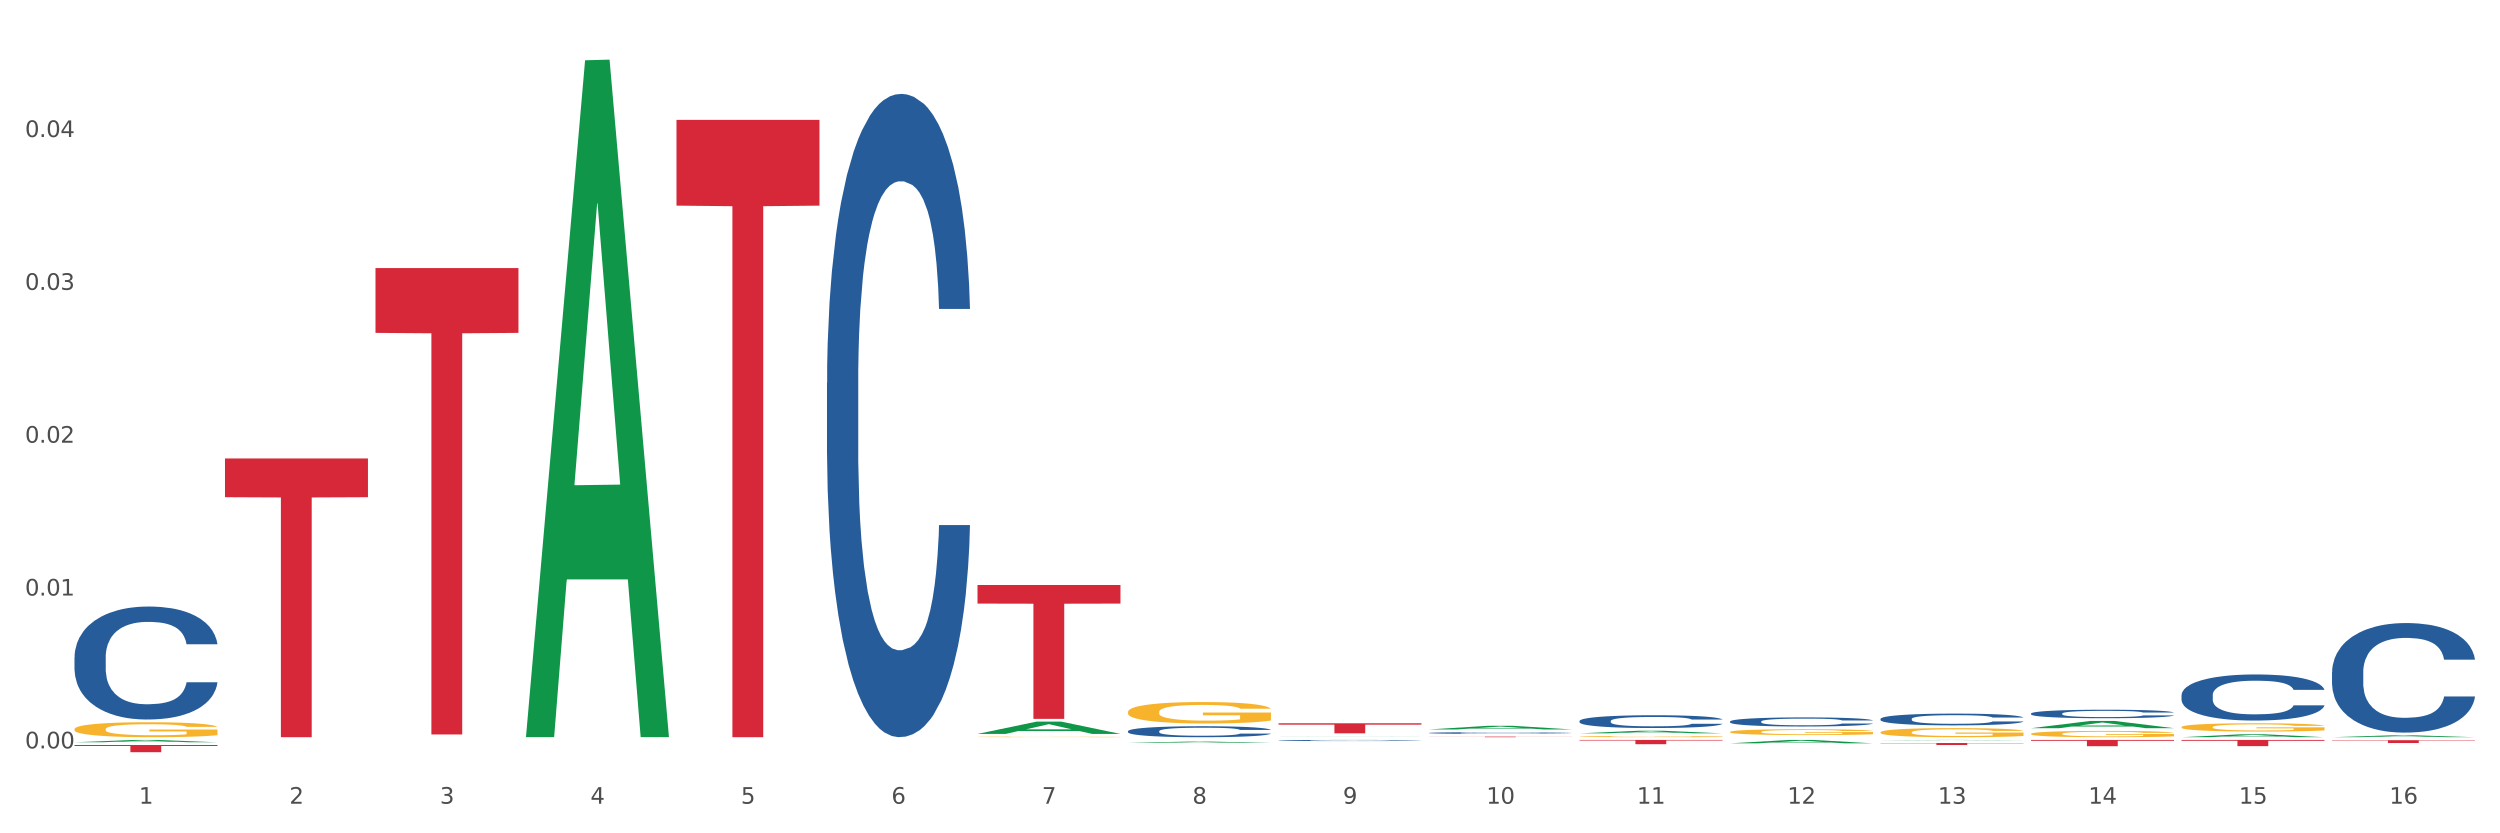 <?xml version="1.0" encoding="utf-8" standalone="no"?>
<!DOCTYPE svg PUBLIC "-//W3C//DTD SVG 1.1//EN"
  "http://www.w3.org/Graphics/SVG/1.1/DTD/svg11.dtd">
<svg xmlns:xlink="http://www.w3.org/1999/xlink" width="1080pt" height="360pt" viewBox="0 0 1080 360" xmlns="http://www.w3.org/2000/svg" version="1.1">
 <rect x="0" y="0" width="1080" height="360" fill="#333333" stroke="none"/>
 <defs>
  <style type="text/css">*{stroke-linejoin: round; stroke-linecap: butt}</style>
 </defs>
 <g id="figure_1">
  <g id="patch_1">
   <path d="M 0 360 
L 1080 360 
L 1080 0 
L 0 0 
z
" style="fill: #ffffff; stroke: #ffffff; stroke-linejoin: miter"/>
  </g>
  <g id="axes_1">
   <g id="matplotlib.axis_1">
    <g id="xtick_1">
     <g id="text_1">
      <!-- 1 -->
      <g style="fill: #4d4d4d" transform="translate(60.004 347.204) scale(0.096 -0.096)">
       <defs>
        <path id="DejaVuSans-31" d="M 794 531 
L 1825 531 
L 1825 4091 
L 703 3866 
L 703 4441 
L 1819 4666 
L 2450 4666 
L 2450 531 
L 3481 531 
L 3481 0 
L 794 0 
L 794 531 
z
" transform="scale(0.016)"/>
       </defs>
       <use xlink:href="#DejaVuSans-31"/>
      </g>
     </g>
    </g>
    <g id="xtick_2">
     <g id="text_2">
      <!-- 2 -->
      <g style="fill: #4d4d4d" transform="translate(125.021 347.204) scale(0.096 -0.096)">
       <defs>
        <path id="DejaVuSans-32" d="M 1228 531 
L 3431 531 
L 3431 0 
L 469 0 
L 469 531 
Q 828 903 1448 1529 
Q 2069 2156 2228 2338 
Q 2531 2678 2651 2914 
Q 2772 3150 2772 3378 
Q 2772 3750 2511 3984 
Q 2250 4219 1831 4219 
Q 1534 4219 1204 4116 
Q 875 4013 500 3803 
L 500 4441 
Q 881 4594 1212 4672 
Q 1544 4750 1819 4750 
Q 2544 4750 2975 4387 
Q 3406 4025 3406 3419 
Q 3406 3131 3298 2873 
Q 3191 2616 2906 2266 
Q 2828 2175 2409 1742 
Q 1991 1309 1228 531 
z
" transform="scale(0.016)"/>
       </defs>
       <use xlink:href="#DejaVuSans-32"/>
      </g>
     </g>
    </g>
    <g id="xtick_3">
     <g id="text_3">
      <!-- 3 -->
      <g style="fill: #4d4d4d" transform="translate(190.039 347.204) scale(0.096 -0.096)">
       <defs>
        <path id="DejaVuSans-33" d="M 2597 2516 
Q 3050 2419 3304 2112 
Q 3559 1806 3559 1356 
Q 3559 666 3084 287 
Q 2609 -91 1734 -91 
Q 1441 -91 1130 -33 
Q 819 25 488 141 
L 488 750 
Q 750 597 1062 519 
Q 1375 441 1716 441 
Q 2309 441 2620 675 
Q 2931 909 2931 1356 
Q 2931 1769 2642 2001 
Q 2353 2234 1838 2234 
L 1294 2234 
L 1294 2753 
L 1863 2753 
Q 2328 2753 2575 2939 
Q 2822 3125 2822 3475 
Q 2822 3834 2567 4026 
Q 2313 4219 1838 4219 
Q 1578 4219 1281 4162 
Q 984 4106 628 3988 
L 628 4550 
Q 988 4650 1302 4700 
Q 1616 4750 1894 4750 
Q 2613 4750 3031 4423 
Q 3450 4097 3450 3541 
Q 3450 3153 3228 2886 
Q 3006 2619 2597 2516 
z
" transform="scale(0.016)"/>
       </defs>
       <use xlink:href="#DejaVuSans-33"/>
      </g>
     </g>
    </g>
    <g id="xtick_4">
     <g id="text_4">
      <!-- 4 -->
      <g style="fill: #4d4d4d" transform="translate(255.056 347.204) scale(0.096 -0.096)">
       <defs>
        <path id="DejaVuSans-34" d="M 2419 4116 
L 825 1625 
L 2419 1625 
L 2419 4116 
z
M 2253 4666 
L 3047 4666 
L 3047 1625 
L 3713 1625 
L 3713 1100 
L 3047 1100 
L 3047 0 
L 2419 0 
L 2419 1100 
L 313 1100 
L 313 1709 
L 2253 4666 
z
" transform="scale(0.016)"/>
       </defs>
       <use xlink:href="#DejaVuSans-34"/>
      </g>
     </g>
    </g>
    <g id="xtick_5">
     <g id="text_5">
      <!-- 5 -->
      <g style="fill: #4d4d4d" transform="translate(320.073 347.204) scale(0.096 -0.096)">
       <defs>
        <path id="DejaVuSans-35" d="M 691 4666 
L 3169 4666 
L 3169 4134 
L 1269 4134 
L 1269 2991 
Q 1406 3038 1543 3061 
Q 1681 3084 1819 3084 
Q 2600 3084 3056 2656 
Q 3513 2228 3513 1497 
Q 3513 744 3044 326 
Q 2575 -91 1722 -91 
Q 1428 -91 1123 -41 
Q 819 9 494 109 
L 494 744 
Q 775 591 1075 516 
Q 1375 441 1709 441 
Q 2250 441 2565 725 
Q 2881 1009 2881 1497 
Q 2881 1984 2565 2268 
Q 2250 2553 1709 2553 
Q 1456 2553 1204 2497 
Q 953 2441 691 2322 
L 691 4666 
z
" transform="scale(0.016)"/>
       </defs>
       <use xlink:href="#DejaVuSans-35"/>
      </g>
     </g>
    </g>
    <g id="xtick_6">
     <g id="text_6">
      <!-- 6 -->
      <g style="fill: #4d4d4d" transform="translate(385.09 347.204) scale(0.096 -0.096)">
       <defs>
        <path id="DejaVuSans-36" d="M 2113 2584 
Q 1688 2584 1439 2293 
Q 1191 2003 1191 1497 
Q 1191 994 1439 701 
Q 1688 409 2113 409 
Q 2538 409 2786 701 
Q 3034 994 3034 1497 
Q 3034 2003 2786 2293 
Q 2538 2584 2113 2584 
z
M 3366 4563 
L 3366 3988 
Q 3128 4100 2886 4159 
Q 2644 4219 2406 4219 
Q 1781 4219 1451 3797 
Q 1122 3375 1075 2522 
Q 1259 2794 1537 2939 
Q 1816 3084 2150 3084 
Q 2853 3084 3261 2657 
Q 3669 2231 3669 1497 
Q 3669 778 3244 343 
Q 2819 -91 2113 -91 
Q 1303 -91 875 529 
Q 447 1150 447 2328 
Q 447 3434 972 4092 
Q 1497 4750 2381 4750 
Q 2619 4750 2861 4703 
Q 3103 4656 3366 4563 
z
" transform="scale(0.016)"/>
       </defs>
       <use xlink:href="#DejaVuSans-36"/>
      </g>
     </g>
    </g>
    <g id="xtick_7">
     <g id="text_7">
      <!-- 7 -->
      <g style="fill: #4d4d4d" transform="translate(450.108 347.204) scale(0.096 -0.096)">
       <defs>
        <path id="DejaVuSans-37" d="M 525 4666 
L 3525 4666 
L 3525 4397 
L 1831 0 
L 1172 0 
L 2766 4134 
L 525 4134 
L 525 4666 
z
" transform="scale(0.016)"/>
       </defs>
       <use xlink:href="#DejaVuSans-37"/>
      </g>
     </g>
    </g>
    <g id="xtick_8">
     <g id="text_8">
      <!-- 8 -->
      <g style="fill: #4d4d4d" transform="translate(515.125 347.204) scale(0.096 -0.096)">
       <defs>
        <path id="DejaVuSans-38" d="M 2034 2216 
Q 1584 2216 1326 1975 
Q 1069 1734 1069 1313 
Q 1069 891 1326 650 
Q 1584 409 2034 409 
Q 2484 409 2743 651 
Q 3003 894 3003 1313 
Q 3003 1734 2745 1975 
Q 2488 2216 2034 2216 
z
M 1403 2484 
Q 997 2584 770 2862 
Q 544 3141 544 3541 
Q 544 4100 942 4425 
Q 1341 4750 2034 4750 
Q 2731 4750 3128 4425 
Q 3525 4100 3525 3541 
Q 3525 3141 3298 2862 
Q 3072 2584 2669 2484 
Q 3125 2378 3379 2068 
Q 3634 1759 3634 1313 
Q 3634 634 3220 271 
Q 2806 -91 2034 -91 
Q 1263 -91 848 271 
Q 434 634 434 1313 
Q 434 1759 690 2068 
Q 947 2378 1403 2484 
z
M 1172 3481 
Q 1172 3119 1398 2916 
Q 1625 2713 2034 2713 
Q 2441 2713 2670 2916 
Q 2900 3119 2900 3481 
Q 2900 3844 2670 4047 
Q 2441 4250 2034 4250 
Q 1625 4250 1398 4047 
Q 1172 3844 1172 3481 
z
" transform="scale(0.016)"/>
       </defs>
       <use xlink:href="#DejaVuSans-38"/>
      </g>
     </g>
    </g>
    <g id="xtick_9">
     <g id="text_9">
      <!-- 9 -->
      <g style="fill: #4d4d4d" transform="translate(580.142 347.204) scale(0.096 -0.096)">
       <defs>
        <path id="DejaVuSans-39" d="M 703 97 
L 703 672 
Q 941 559 1184 500 
Q 1428 441 1663 441 
Q 2288 441 2617 861 
Q 2947 1281 2994 2138 
Q 2813 1869 2534 1725 
Q 2256 1581 1919 1581 
Q 1219 1581 811 2004 
Q 403 2428 403 3163 
Q 403 3881 828 4315 
Q 1253 4750 1959 4750 
Q 2769 4750 3195 4129 
Q 3622 3509 3622 2328 
Q 3622 1225 3098 567 
Q 2575 -91 1691 -91 
Q 1453 -91 1209 -44 
Q 966 3 703 97 
z
M 1959 2075 
Q 2384 2075 2632 2365 
Q 2881 2656 2881 3163 
Q 2881 3666 2632 3958 
Q 2384 4250 1959 4250 
Q 1534 4250 1286 3958 
Q 1038 3666 1038 3163 
Q 1038 2656 1286 2365 
Q 1534 2075 1959 2075 
z
" transform="scale(0.016)"/>
       </defs>
       <use xlink:href="#DejaVuSans-39"/>
      </g>
     </g>
    </g>
    <g id="xtick_10">
     <g id="text_10">
      <!-- 10 -->
      <g style="fill: #4d4d4d" transform="translate(642.105 347.204) scale(0.096 -0.096)">
       <defs>
        <path id="DejaVuSans-30" d="M 2034 4250 
Q 1547 4250 1301 3770 
Q 1056 3291 1056 2328 
Q 1056 1369 1301 889 
Q 1547 409 2034 409 
Q 2525 409 2770 889 
Q 3016 1369 3016 2328 
Q 3016 3291 2770 3770 
Q 2525 4250 2034 4250 
z
M 2034 4750 
Q 2819 4750 3233 4129 
Q 3647 3509 3647 2328 
Q 3647 1150 3233 529 
Q 2819 -91 2034 -91 
Q 1250 -91 836 529 
Q 422 1150 422 2328 
Q 422 3509 836 4129 
Q 1250 4750 2034 4750 
z
" transform="scale(0.016)"/>
       </defs>
       <use xlink:href="#DejaVuSans-31"/>
       <use xlink:href="#DejaVuSans-30" transform="translate(63.623 0)"/>
      </g>
     </g>
    </g>
    <g id="xtick_11">
     <g id="text_11">
      <!-- 11 -->
      <g style="fill: #4d4d4d" transform="translate(707.123 347.204) scale(0.096 -0.096)">
       <use xlink:href="#DejaVuSans-31"/>
       <use xlink:href="#DejaVuSans-31" transform="translate(63.623 0)"/>
      </g>
     </g>
    </g>
    <g id="xtick_12">
     <g id="text_12">
      <!-- 12 -->
      <g style="fill: #4d4d4d" transform="translate(772.14 347.204) scale(0.096 -0.096)">
       <use xlink:href="#DejaVuSans-31"/>
       <use xlink:href="#DejaVuSans-32" transform="translate(63.623 0)"/>
      </g>
     </g>
    </g>
    <g id="xtick_13">
     <g id="text_13">
      <!-- 13 -->
      <g style="fill: #4d4d4d" transform="translate(837.157 347.204) scale(0.096 -0.096)">
       <use xlink:href="#DejaVuSans-31"/>
       <use xlink:href="#DejaVuSans-33" transform="translate(63.623 0)"/>
      </g>
     </g>
    </g>
    <g id="xtick_14">
     <g id="text_14">
      <!-- 14 -->
      <g style="fill: #4d4d4d" transform="translate(902.174 347.204) scale(0.096 -0.096)">
       <use xlink:href="#DejaVuSans-31"/>
       <use xlink:href="#DejaVuSans-34" transform="translate(63.623 0)"/>
      </g>
     </g>
    </g>
    <g id="xtick_15">
     <g id="text_15">
      <!-- 15 -->
      <g style="fill: #4d4d4d" transform="translate(967.192 347.204) scale(0.096 -0.096)">
       <use xlink:href="#DejaVuSans-31"/>
       <use xlink:href="#DejaVuSans-35" transform="translate(63.623 0)"/>
      </g>
     </g>
    </g>
    <g id="xtick_16">
     <g id="text_16">
      <!-- 16 -->
      <g style="fill: #4d4d4d" transform="translate(1032.209 347.204) scale(0.096 -0.096)">
       <use xlink:href="#DejaVuSans-31"/>
       <use xlink:href="#DejaVuSans-36" transform="translate(63.623 0)"/>
      </g>
     </g>
    </g>
    <g id="xtick_17"/>
    <g id="xtick_18"/>
    <g id="xtick_19"/>
    <g id="xtick_20"/>
    <g id="xtick_21"/>
    <g id="xtick_22"/>
    <g id="xtick_23"/>
    <g id="xtick_24"/>
    <g id="xtick_25"/>
    <g id="xtick_26"/>
    <g id="xtick_27"/>
    <g id="xtick_28"/>
    <g id="xtick_29"/>
    <g id="xtick_30"/>
    <g id="xtick_31"/>
   </g>
   <g id="matplotlib.axis_2">
    <g id="ytick_1">
     <g id="text_17">
      <!-- 0.00 -->
      <g style="fill: #4d4d4d" transform="translate(10.8 323.303) scale(0.096 -0.096)">
       <defs>
        <path id="DejaVuSans-2e" d="M 684 794 
L 1344 794 
L 1344 0 
L 684 0 
L 684 794 
z
" transform="scale(0.016)"/>
       </defs>
       <use xlink:href="#DejaVuSans-30"/>
       <use xlink:href="#DejaVuSans-2e" transform="translate(63.623 0)"/>
       <use xlink:href="#DejaVuSans-30" transform="translate(95.41 0)"/>
       <use xlink:href="#DejaVuSans-30" transform="translate(159.033 0)"/>
      </g>
     </g>
    </g>
    <g id="ytick_2">
     <g id="text_18">
      <!-- 0.01 -->
      <g style="fill: #4d4d4d" transform="translate(10.8 257.275) scale(0.096 -0.096)">
       <use xlink:href="#DejaVuSans-30"/>
       <use xlink:href="#DejaVuSans-2e" transform="translate(63.623 0)"/>
       <use xlink:href="#DejaVuSans-30" transform="translate(95.41 0)"/>
       <use xlink:href="#DejaVuSans-31" transform="translate(159.033 0)"/>
      </g>
     </g>
    </g>
    <g id="ytick_3">
     <g id="text_19">
      <!-- 0.02 -->
      <g style="fill: #4d4d4d" transform="translate(10.8 191.248) scale(0.096 -0.096)">
       <use xlink:href="#DejaVuSans-30"/>
       <use xlink:href="#DejaVuSans-2e" transform="translate(63.623 0)"/>
       <use xlink:href="#DejaVuSans-30" transform="translate(95.41 0)"/>
       <use xlink:href="#DejaVuSans-32" transform="translate(159.033 0)"/>
      </g>
     </g>
    </g>
    <g id="ytick_4">
     <g id="text_20">
      <!-- 0.03 -->
      <g style="fill: #4d4d4d" transform="translate(10.8 125.22) scale(0.096 -0.096)">
       <use xlink:href="#DejaVuSans-30"/>
       <use xlink:href="#DejaVuSans-2e" transform="translate(63.623 0)"/>
       <use xlink:href="#DejaVuSans-30" transform="translate(95.41 0)"/>
       <use xlink:href="#DejaVuSans-33" transform="translate(159.033 0)"/>
      </g>
     </g>
    </g>
    <g id="ytick_5">
     <g id="text_21">
      <!-- 0.04 -->
      <g style="fill: #4d4d4d" transform="translate(10.8 59.192) scale(0.096 -0.096)">
       <use xlink:href="#DejaVuSans-30"/>
       <use xlink:href="#DejaVuSans-2e" transform="translate(63.623 0)"/>
       <use xlink:href="#DejaVuSans-30" transform="translate(95.41 0)"/>
       <use xlink:href="#DejaVuSans-34" transform="translate(159.033 0)"/>
      </g>
     </g>
    </g>
    <g id="ytick_6"/>
    <g id="ytick_7"/>
    <g id="ytick_8"/>
    <g id="ytick_9"/>
    <g id="ytick_10"/>
   </g>
   <g id="PolyCollection_1">
    <path d="M 32.175 320.665 
L 32.239 320.664 
L 57.709 319.657 
L 68.28 319.656 
L 93.941 320.667 
L 81.715 320.667 
L 76.176 320.432 
L 49.877 320.432 
L 49.686 320.435 
L 44.337 320.667 
L 32.175 320.667 
L 32.175 320.665 
L 53.188 320.291 
L 72.864 320.29 
L 63.122 319.871 
L 62.995 319.87 
L 62.867 319.872 
L 53.125 320.29 
L 53.188 320.291 
L 32.175 320.665 
z
" clip-path="url(#p73884f5ad1)" style="fill: #109648"/>
    <path d="M 877.399 308.248 
L 877.472 308.245 
L 877.472 308.151 
L 877.691 308.023 
L 878.494 307.788 
L 879.516 307.61 
L 881.269 307.401 
L 882.218 307.314 
L 883.459 307.217 
L 886.014 307.059 
L 888.935 306.924 
L 890.979 306.85 
L 892.512 306.803 
L 895.944 306.719 
L 897.915 306.682 
L 899.959 306.652 
L 901.711 306.632 
L 904.632 306.608 
L 906.968 306.598 
L 909.67 306.595 
L 911.933 306.598 
L 914.926 306.612 
L 919.307 306.652 
L 920.986 306.676 
L 923.249 306.716 
L 925.586 306.77 
L 927.484 306.823 
L 929.674 306.901 
L 931.938 307.002 
L 934.128 307.129 
L 935.661 307.247 
L 936.902 307.371 
L 937.997 307.522 
L 938.8 307.687 
L 939.166 307.825 
L 925.805 307.825 
L 925.44 307.701 
L 924.71 307.566 
L 923.979 307.475 
L 923.176 307.401 
L 921.935 307.317 
L 920.84 307.264 
L 919.015 307.2 
L 917.336 307.16 
L 915.948 307.136 
L 914.269 307.116 
L 910.692 307.096 
L 908.136 307.096 
L 906.53 307.102 
L 904.559 307.119 
L 902.88 307.143 
L 900.908 307.183 
L 899.375 307.227 
L 897.842 307.284 
L 896.966 307.324 
L 895.652 307.398 
L 894.775 307.459 
L 893.607 307.563 
L 892.95 307.637 
L 891.782 307.828 
L 891.271 307.969 
L 891.052 308.067 
L 890.906 308.175 
L 890.906 308.699 
L 891.344 308.934 
L 891.709 309.035 
L 892.293 309.149 
L 893.388 309.297 
L 894.995 309.442 
L 896.674 309.546 
L 898.061 309.61 
L 899.375 309.657 
L 900.689 309.694 
L 902.296 309.727 
L 903.61 309.747 
L 905.581 309.768 
L 907.917 309.778 
L 909.743 309.778 
L 913.466 309.761 
L 915.145 309.744 
L 916.751 309.721 
L 918.504 309.684 
L 919.891 309.643 
L 920.694 309.613 
L 922.008 309.549 
L 923.03 309.482 
L 923.906 309.405 
L 924.491 309.337 
L 925.148 309.237 
L 925.659 309.122 
L 925.805 309.062 
L 939.166 309.062 
L 938.873 309.183 
L 938.362 309.3 
L 937.34 309.458 
L 936.537 309.549 
L 935.296 309.66 
L 933.982 309.754 
L 932.157 309.858 
L 930.477 309.936 
L 928.725 310.003 
L 926.827 310.063 
L 923.395 310.147 
L 922.154 310.171 
L 919.526 310.211 
L 917.482 310.235 
L 914.488 310.258 
L 911.422 310.272 
L 908.209 310.275 
L 905.362 310.268 
L 902.223 310.248 
L 900.251 310.228 
L 898.061 310.198 
L 895.506 310.151 
L 893.096 310.094 
L 890.833 310.026 
L 888.716 309.949 
L 886.744 309.862 
L 884.189 309.717 
L 882.291 309.576 
L 880.904 309.445 
L 879.954 309.334 
L 879.005 309.193 
L 878.494 309.095 
L 877.691 308.86 
L 877.399 308.642 
L 877.399 308.248 
z
" clip-path="url(#p73884f5ad1)" style="fill: #255c99"/>
    <path d="M 812.382 310.562 
L 812.455 310.557 
L 812.455 310.427 
L 812.674 310.251 
L 813.477 309.926 
L 814.499 309.68 
L 816.251 309.392 
L 817.201 309.271 
L 818.442 309.137 
L 820.997 308.918 
L 823.917 308.733 
L 825.962 308.63 
L 827.495 308.565 
L 830.926 308.449 
L 832.898 308.398 
L 834.942 308.357 
L 836.694 308.329 
L 839.615 308.296 
L 841.951 308.282 
L 844.652 308.278 
L 846.916 308.282 
L 849.909 308.301 
L 854.29 308.357 
L 855.969 308.389 
L 858.232 308.445 
L 860.568 308.519 
L 862.467 308.593 
L 864.657 308.7 
L 866.92 308.839 
L 869.111 309.016 
L 870.644 309.178 
L 871.885 309.35 
L 872.98 309.559 
L 873.783 309.787 
L 874.148 309.977 
L 860.787 309.977 
L 860.422 309.805 
L 859.692 309.62 
L 858.962 309.494 
L 858.159 309.392 
L 856.918 309.276 
L 855.823 309.202 
L 853.998 309.113 
L 852.318 309.058 
L 850.931 309.025 
L 849.252 308.997 
L 845.674 308.969 
L 843.119 308.969 
L 841.513 308.979 
L 839.542 309.002 
L 837.862 309.034 
L 835.891 309.09 
L 834.358 309.151 
L 832.825 309.229 
L 831.949 309.285 
L 830.634 309.387 
L 829.758 309.471 
L 828.59 309.615 
L 827.933 309.717 
L 826.765 309.982 
L 826.254 310.177 
L 826.035 310.311 
L 825.889 310.46 
L 825.889 311.184 
L 826.327 311.509 
L 826.692 311.649 
L 827.276 311.807 
L 828.371 312.011 
L 829.977 312.211 
L 831.657 312.354 
L 833.044 312.443 
L 834.358 312.508 
L 835.672 312.559 
L 837.278 312.605 
L 838.592 312.633 
L 840.564 312.661 
L 842.9 312.675 
L 844.725 312.675 
L 848.449 312.652 
L 850.128 312.628 
L 851.734 312.596 
L 853.486 312.545 
L 854.874 312.489 
L 855.677 312.447 
L 856.991 312.359 
L 858.013 312.266 
L 858.889 312.159 
L 859.473 312.067 
L 860.13 311.927 
L 860.641 311.769 
L 860.787 311.686 
L 874.148 311.686 
L 873.856 311.853 
L 873.345 312.016 
L 872.323 312.234 
L 871.52 312.359 
L 870.279 312.512 
L 868.965 312.642 
L 867.139 312.786 
L 865.46 312.893 
L 863.708 312.986 
L 861.81 313.07 
L 858.378 313.186 
L 857.137 313.218 
L 854.509 313.274 
L 852.464 313.306 
L 849.471 313.339 
L 846.405 313.357 
L 843.192 313.362 
L 840.345 313.353 
L 837.205 313.325 
L 835.234 313.297 
L 833.044 313.255 
L 830.488 313.19 
L 828.079 313.111 
L 825.816 313.018 
L 823.698 312.912 
L 821.727 312.791 
L 819.172 312.591 
L 817.274 312.396 
L 815.886 312.215 
L 814.937 312.062 
L 813.988 311.867 
L 813.477 311.732 
L 812.674 311.407 
L 812.382 311.105 
L 812.382 310.562 
z
" clip-path="url(#p73884f5ad1)" style="fill: #255c99"/>
    <path d="M 747.365 311.685 
L 747.438 311.681 
L 747.438 311.58 
L 747.657 311.444 
L 748.46 311.192 
L 749.482 311.002 
L 751.234 310.779 
L 752.183 310.686 
L 753.424 310.582 
L 755.98 310.413 
L 758.9 310.269 
L 760.944 310.19 
L 762.478 310.14 
L 765.909 310.05 
L 767.88 310.01 
L 769.925 309.978 
L 771.677 309.956 
L 774.597 309.931 
L 776.934 309.921 
L 779.635 309.917 
L 781.898 309.921 
L 784.892 309.935 
L 789.272 309.978 
L 790.952 310.003 
L 793.215 310.046 
L 795.551 310.104 
L 797.449 310.161 
L 799.64 310.244 
L 801.903 310.352 
L 804.093 310.488 
L 805.627 310.614 
L 806.868 310.747 
L 807.963 310.909 
L 808.766 311.085 
L 809.131 311.232 
L 795.77 311.232 
L 795.405 311.099 
L 794.675 310.955 
L 793.945 310.858 
L 793.142 310.779 
L 791.901 310.689 
L 790.806 310.632 
L 788.98 310.564 
L 787.301 310.521 
L 785.914 310.495 
L 784.235 310.474 
L 780.657 310.452 
L 778.102 310.452 
L 776.496 310.459 
L 774.524 310.477 
L 772.845 310.503 
L 770.874 310.546 
L 769.341 310.592 
L 767.807 310.653 
L 766.931 310.697 
L 765.617 310.776 
L 764.741 310.84 
L 763.573 310.952 
L 762.916 311.031 
L 761.748 311.235 
L 761.237 311.386 
L 761.018 311.491 
L 760.871 311.606 
L 760.871 312.166 
L 761.31 312.417 
L 761.675 312.525 
L 762.259 312.647 
L 763.354 312.806 
L 764.96 312.96 
L 766.639 313.071 
L 768.026 313.14 
L 769.341 313.19 
L 770.655 313.229 
L 772.261 313.265 
L 773.575 313.287 
L 775.546 313.308 
L 777.883 313.319 
L 779.708 313.319 
L 783.432 313.301 
L 785.111 313.283 
L 786.717 313.258 
L 788.469 313.219 
L 789.856 313.176 
L 790.66 313.143 
L 791.974 313.075 
L 792.996 313.003 
L 793.872 312.92 
L 794.456 312.849 
L 795.113 312.741 
L 795.624 312.619 
L 795.77 312.554 
L 809.131 312.554 
L 808.839 312.683 
L 808.328 312.809 
L 807.306 312.978 
L 806.503 313.075 
L 805.262 313.194 
L 803.947 313.294 
L 802.122 313.405 
L 800.443 313.488 
L 798.691 313.56 
L 796.792 313.625 
L 793.361 313.714 
L 792.12 313.74 
L 789.491 313.783 
L 787.447 313.808 
L 784.454 313.833 
L 781.387 313.847 
L 778.175 313.851 
L 775.327 313.844 
L 772.188 313.822 
L 770.217 313.801 
L 768.026 313.768 
L 765.471 313.718 
L 763.062 313.657 
L 760.798 313.585 
L 758.681 313.503 
L 756.71 313.409 
L 754.155 313.255 
L 752.256 313.104 
L 750.869 312.964 
L 749.92 312.845 
L 748.971 312.694 
L 748.46 312.59 
L 747.657 312.338 
L 747.365 312.105 
L 747.365 311.685 
z
" clip-path="url(#p73884f5ad1)" style="fill: #255c99"/>
    <path d="M 682.347 311.466 
L 682.42 311.461 
L 682.42 311.319 
L 682.639 311.128 
L 683.443 310.774 
L 684.465 310.507 
L 686.217 310.194 
L 687.166 310.063 
L 688.407 309.916 
L 690.963 309.679 
L 693.883 309.477 
L 695.927 309.366 
L 697.46 309.296 
L 700.892 309.17 
L 702.863 309.114 
L 704.907 309.069 
L 706.66 309.038 
L 709.58 309.003 
L 711.916 308.988 
L 714.618 308.983 
L 716.881 308.988 
L 719.875 309.008 
L 724.255 309.069 
L 725.934 309.104 
L 728.198 309.165 
L 730.534 309.245 
L 732.432 309.326 
L 734.623 309.442 
L 736.886 309.594 
L 739.076 309.785 
L 740.609 309.962 
L 741.85 310.149 
L 742.946 310.376 
L 743.749 310.623 
L 744.114 310.83 
L 730.753 310.83 
L 730.388 310.643 
L 729.658 310.441 
L 728.928 310.305 
L 728.125 310.194 
L 726.883 310.068 
L 725.788 309.987 
L 723.963 309.891 
L 722.284 309.831 
L 720.897 309.795 
L 719.217 309.765 
L 715.64 309.735 
L 713.085 309.735 
L 711.478 309.745 
L 709.507 309.77 
L 707.828 309.805 
L 705.857 309.866 
L 704.323 309.932 
L 702.79 310.017 
L 701.914 310.078 
L 700.6 310.189 
L 699.724 310.28 
L 698.556 310.436 
L 697.899 310.547 
L 696.73 310.835 
L 696.219 311.047 
L 696 311.193 
L 695.854 311.355 
L 695.854 312.142 
L 696.292 312.495 
L 696.657 312.646 
L 697.241 312.818 
L 698.337 313.04 
L 699.943 313.257 
L 701.622 313.413 
L 703.009 313.509 
L 704.323 313.58 
L 705.638 313.635 
L 707.244 313.686 
L 708.558 313.716 
L 710.529 313.746 
L 712.866 313.762 
L 714.691 313.762 
L 718.414 313.736 
L 720.094 313.711 
L 721.7 313.676 
L 723.452 313.62 
L 724.839 313.56 
L 725.642 313.514 
L 726.956 313.418 
L 727.979 313.317 
L 728.855 313.201 
L 729.439 313.1 
L 730.096 312.949 
L 730.607 312.778 
L 730.753 312.687 
L 744.114 312.687 
L 743.822 312.868 
L 743.311 313.045 
L 742.289 313.282 
L 741.485 313.418 
L 740.244 313.585 
L 738.93 313.726 
L 737.105 313.883 
L 735.426 313.999 
L 733.673 314.1 
L 731.775 314.19 
L 728.344 314.317 
L 727.102 314.352 
L 724.474 314.412 
L 722.43 314.448 
L 719.436 314.483 
L 716.37 314.503 
L 713.158 314.508 
L 710.31 314.498 
L 707.171 314.468 
L 705.2 314.438 
L 703.009 314.392 
L 700.454 314.322 
L 698.045 314.236 
L 695.781 314.135 
L 693.664 314.019 
L 691.693 313.888 
L 689.137 313.671 
L 687.239 313.459 
L 685.852 313.262 
L 684.903 313.095 
L 683.954 312.884 
L 683.443 312.737 
L 682.639 312.384 
L 682.347 312.056 
L 682.347 311.466 
z
" clip-path="url(#p73884f5ad1)" style="fill: #255c99"/>
    <path d="M 617.33 316.632 
L 617.403 316.632 
L 617.403 316.613 
L 617.622 316.587 
L 618.425 316.54 
L 619.447 316.504 
L 621.2 316.462 
L 622.149 316.444 
L 623.39 316.425 
L 625.945 316.393 
L 628.866 316.366 
L 630.91 316.351 
L 632.443 316.342 
L 635.875 316.325 
L 637.846 316.317 
L 639.89 316.311 
L 641.642 316.307 
L 644.563 316.303 
L 646.899 316.301 
L 649.601 316.3 
L 651.864 316.301 
L 654.857 316.303 
L 659.238 316.311 
L 660.917 316.316 
L 663.18 316.324 
L 665.517 316.335 
L 667.415 316.346 
L 669.605 316.361 
L 671.869 316.382 
L 674.059 316.407 
L 675.592 316.431 
L 676.833 316.456 
L 677.928 316.486 
L 678.732 316.519 
L 679.097 316.547 
L 665.736 316.547 
L 665.371 316.522 
L 664.641 316.495 
L 663.91 316.477 
L 663.107 316.462 
L 661.866 316.445 
L 660.771 316.434 
L 658.946 316.421 
L 657.267 316.413 
L 655.879 316.409 
L 654.2 316.405 
L 650.623 316.401 
L 648.067 316.401 
L 646.461 316.402 
L 644.49 316.405 
L 642.811 316.41 
L 640.839 316.418 
L 639.306 316.427 
L 637.773 316.438 
L 636.897 316.446 
L 635.583 316.461 
L 634.707 316.474 
L 633.538 316.494 
L 632.881 316.509 
L 631.713 316.548 
L 631.202 316.576 
L 630.983 316.596 
L 630.837 316.617 
L 630.837 316.723 
L 631.275 316.77 
L 631.64 316.79 
L 632.224 316.813 
L 633.319 316.843 
L 634.926 316.872 
L 636.605 316.893 
L 637.992 316.906 
L 639.306 316.915 
L 640.62 316.923 
L 642.227 316.93 
L 643.541 316.934 
L 645.512 316.938 
L 647.848 316.94 
L 649.674 316.94 
L 653.397 316.936 
L 655.076 316.933 
L 656.683 316.928 
L 658.435 316.921 
L 659.822 316.913 
L 660.625 316.907 
L 661.939 316.894 
L 662.961 316.88 
L 663.837 316.865 
L 664.422 316.851 
L 665.079 316.831 
L 665.59 316.808 
L 665.736 316.796 
L 679.097 316.796 
L 678.805 316.82 
L 678.293 316.844 
L 677.271 316.876 
L 676.468 316.894 
L 675.227 316.916 
L 673.913 316.935 
L 672.088 316.956 
L 670.408 316.971 
L 668.656 316.985 
L 666.758 316.997 
L 663.326 317.014 
L 662.085 317.019 
L 659.457 317.027 
L 657.413 317.032 
L 654.419 317.036 
L 651.353 317.039 
L 648.14 317.04 
L 645.293 317.038 
L 642.154 317.034 
L 640.182 317.03 
L 637.992 317.024 
L 635.437 317.015 
L 633.027 317.003 
L 630.764 316.99 
L 628.647 316.974 
L 626.675 316.957 
L 624.12 316.928 
L 622.222 316.899 
L 620.835 316.873 
L 619.886 316.851 
L 618.936 316.822 
L 618.425 316.803 
L 617.622 316.755 
L 617.33 316.711 
L 617.33 316.632 
z
" clip-path="url(#p73884f5ad1)" style="fill: #255c99"/>
    <path d="M 552.313 319.878 
L 552.386 319.877 
L 552.386 319.865 
L 552.605 319.847 
L 553.408 319.816 
L 554.43 319.792 
L 556.182 319.764 
L 557.132 319.752 
L 558.373 319.739 
L 560.928 319.718 
L 563.848 319.7 
L 565.893 319.69 
L 567.426 319.684 
L 570.857 319.673 
L 572.829 319.668 
L 574.873 319.664 
L 576.625 319.661 
L 579.546 319.658 
L 581.882 319.656 
L 584.583 319.656 
L 586.847 319.656 
L 589.84 319.658 
L 594.221 319.664 
L 595.9 319.667 
L 598.163 319.672 
L 600.499 319.679 
L 602.398 319.687 
L 604.588 319.697 
L 606.851 319.71 
L 609.042 319.728 
L 610.575 319.743 
L 611.816 319.76 
L 612.911 319.78 
L 613.714 319.802 
L 614.079 319.821 
L 600.718 319.821 
L 600.353 319.804 
L 599.623 319.786 
L 598.893 319.774 
L 598.09 319.764 
L 596.849 319.753 
L 595.754 319.746 
L 593.929 319.737 
L 592.249 319.732 
L 590.862 319.728 
L 589.183 319.726 
L 585.605 319.723 
L 583.05 319.723 
L 581.444 319.724 
L 579.473 319.726 
L 577.793 319.729 
L 575.822 319.735 
L 574.289 319.741 
L 572.756 319.748 
L 571.88 319.754 
L 570.565 319.764 
L 569.689 319.772 
L 568.521 319.786 
L 567.864 319.796 
L 566.696 319.821 
L 566.185 319.84 
L 565.966 319.853 
L 565.82 319.868 
L 565.82 319.938 
L 566.258 319.97 
L 566.623 319.983 
L 567.207 319.998 
L 568.302 320.018 
L 569.908 320.038 
L 571.588 320.052 
L 572.975 320.06 
L 574.289 320.066 
L 575.603 320.071 
L 577.209 320.076 
L 578.523 320.079 
L 580.495 320.081 
L 582.831 320.083 
L 584.656 320.083 
L 588.38 320.08 
L 590.059 320.078 
L 591.665 320.075 
L 593.418 320.07 
L 594.805 320.065 
L 595.608 320.061 
L 596.922 320.052 
L 597.944 320.043 
L 598.82 320.033 
L 599.404 320.024 
L 600.061 320.01 
L 600.572 319.995 
L 600.718 319.987 
L 614.079 319.987 
L 613.787 320.003 
L 613.276 320.019 
L 612.254 320.04 
L 611.451 320.052 
L 610.21 320.067 
L 608.896 320.079 
L 607.07 320.093 
L 605.391 320.104 
L 603.639 320.113 
L 601.741 320.121 
L 598.309 320.132 
L 597.068 320.135 
L 594.44 320.141 
L 592.395 320.144 
L 589.402 320.147 
L 586.336 320.149 
L 583.123 320.149 
L 580.276 320.148 
L 577.136 320.146 
L 575.165 320.143 
L 572.975 320.139 
L 570.419 320.133 
L 568.01 320.125 
L 565.747 320.116 
L 563.629 320.106 
L 561.658 320.094 
L 559.103 320.075 
L 557.205 320.056 
L 555.817 320.038 
L 554.868 320.023 
L 553.919 320.004 
L 553.408 319.991 
L 552.605 319.96 
L 552.313 319.93 
L 552.313 319.878 
z
" clip-path="url(#p73884f5ad1)" style="fill: #255c99"/>
    <path d="M 487.296 315.863 
L 487.369 315.859 
L 487.369 315.738 
L 487.588 315.573 
L 488.391 315.269 
L 489.413 315.039 
L 491.165 314.77 
L 492.114 314.657 
L 493.356 314.531 
L 495.911 314.327 
L 498.831 314.153 
L 500.876 314.058 
L 502.409 313.997 
L 505.84 313.889 
L 507.811 313.841 
L 509.856 313.802 
L 511.608 313.776 
L 514.528 313.745 
L 516.865 313.732 
L 519.566 313.728 
L 521.829 313.732 
L 524.823 313.75 
L 529.203 313.802 
L 530.883 313.832 
L 533.146 313.884 
L 535.482 313.954 
L 537.38 314.023 
L 539.571 314.123 
L 541.834 314.253 
L 544.024 314.418 
L 545.558 314.57 
L 546.799 314.731 
L 547.894 314.926 
L 548.697 315.139 
L 549.062 315.317 
L 535.701 315.317 
L 535.336 315.156 
L 534.606 314.982 
L 533.876 314.865 
L 533.073 314.77 
L 531.832 314.661 
L 530.737 314.592 
L 528.911 314.509 
L 527.232 314.457 
L 525.845 314.427 
L 524.166 314.401 
L 520.588 314.375 
L 518.033 314.375 
L 516.427 314.383 
L 514.455 314.405 
L 512.776 314.436 
L 510.805 314.488 
L 509.272 314.544 
L 507.738 314.618 
L 506.862 314.67 
L 505.548 314.765 
L 504.672 314.843 
L 503.504 314.978 
L 502.847 315.073 
L 501.679 315.321 
L 501.168 315.503 
L 500.949 315.629 
L 500.803 315.768 
L 500.803 316.445 
L 501.241 316.749 
L 501.606 316.879 
L 502.19 317.026 
L 503.285 317.217 
L 504.891 317.404 
L 506.57 317.539 
L 507.957 317.621 
L 509.272 317.682 
L 510.586 317.73 
L 512.192 317.773 
L 513.506 317.799 
L 515.478 317.825 
L 517.814 317.838 
L 519.639 317.838 
L 523.363 317.816 
L 525.042 317.795 
L 526.648 317.764 
L 528.4 317.717 
L 529.787 317.664 
L 530.591 317.625 
L 531.905 317.543 
L 532.927 317.456 
L 533.803 317.356 
L 534.387 317.27 
L 535.044 317.139 
L 535.555 316.992 
L 535.701 316.914 
L 549.062 316.914 
L 548.77 317.07 
L 548.259 317.222 
L 547.237 317.426 
L 546.434 317.543 
L 545.193 317.686 
L 543.878 317.808 
L 542.053 317.942 
L 540.374 318.042 
L 538.622 318.129 
L 536.723 318.207 
L 533.292 318.315 
L 532.051 318.346 
L 529.422 318.398 
L 527.378 318.428 
L 524.385 318.459 
L 521.318 318.476 
L 518.106 318.48 
L 515.258 318.472 
L 512.119 318.446 
L 510.148 318.42 
L 507.957 318.381 
L 505.402 318.32 
L 502.993 318.246 
L 500.73 318.159 
L 498.612 318.059 
L 496.641 317.947 
L 494.086 317.76 
L 492.187 317.578 
L 490.8 317.408 
L 489.851 317.265 
L 488.902 317.083 
L 488.391 316.957 
L 487.588 316.653 
L 487.296 316.371 
L 487.296 315.863 
z
" clip-path="url(#p73884f5ad1)" style="fill: #255c99"/>
    <path d="M 357.261 165.427 
L 357.334 165.173 
L 357.334 158.067 
L 357.553 148.423 
L 358.356 130.658 
L 359.378 117.207 
L 361.131 101.473 
L 362.08 94.874 
L 363.321 87.514 
L 365.876 75.587 
L 368.797 65.435 
L 370.841 59.852 
L 372.374 56.299 
L 375.806 49.954 
L 377.777 47.163 
L 379.821 44.878 
L 381.574 43.356 
L 384.494 41.579 
L 386.83 40.818 
L 389.532 40.564 
L 391.795 40.818 
L 394.788 41.833 
L 399.169 44.878 
L 400.848 46.655 
L 403.111 49.7 
L 405.448 53.761 
L 407.346 57.822 
L 409.536 63.659 
L 411.8 71.272 
L 413.99 80.916 
L 415.523 89.799 
L 416.764 99.189 
L 417.859 110.609 
L 418.663 123.044 
L 419.028 133.45 
L 405.667 133.45 
L 405.302 124.06 
L 404.572 113.908 
L 403.842 107.056 
L 403.038 101.473 
L 401.797 95.128 
L 400.702 91.067 
L 398.877 86.246 
L 397.198 83.2 
L 395.81 81.424 
L 394.131 79.901 
L 390.554 78.378 
L 387.998 78.378 
L 386.392 78.886 
L 384.421 80.155 
L 382.742 81.931 
L 380.77 84.977 
L 379.237 88.276 
L 377.704 92.59 
L 376.828 95.636 
L 375.514 101.219 
L 374.638 105.787 
L 373.469 113.654 
L 372.812 119.238 
L 371.644 133.703 
L 371.133 144.362 
L 370.914 151.722 
L 370.768 159.843 
L 370.768 199.434 
L 371.206 217.199 
L 371.571 224.812 
L 372.155 233.441 
L 373.25 244.608 
L 374.857 255.521 
L 376.536 263.388 
L 377.923 268.21 
L 379.237 271.763 
L 380.551 274.554 
L 382.158 277.092 
L 383.472 278.615 
L 385.443 280.138 
L 387.779 280.899 
L 389.605 280.899 
L 393.328 279.63 
L 395.007 278.361 
L 396.614 276.585 
L 398.366 273.793 
L 399.753 270.748 
L 400.556 268.464 
L 401.87 263.642 
L 402.892 258.566 
L 403.769 252.729 
L 404.353 247.653 
L 405.01 240.04 
L 405.521 231.411 
L 405.667 226.843 
L 419.028 226.843 
L 418.736 235.979 
L 418.224 244.862 
L 417.202 256.789 
L 416.399 263.642 
L 415.158 272.017 
L 413.844 279.123 
L 412.019 286.99 
L 410.339 292.827 
L 408.587 297.903 
L 406.689 302.471 
L 403.257 308.816 
L 402.016 310.592 
L 399.388 313.637 
L 397.344 315.414 
L 394.35 317.19 
L 391.284 318.206 
L 388.071 318.459 
L 385.224 317.952 
L 382.085 316.429 
L 380.113 314.906 
L 377.923 312.622 
L 375.368 309.069 
L 372.958 304.755 
L 370.695 299.679 
L 368.578 293.842 
L 366.606 287.244 
L 364.051 276.331 
L 362.153 265.672 
L 360.766 255.774 
L 359.817 247.399 
L 358.867 236.74 
L 358.356 229.381 
L 357.553 211.616 
L 357.261 195.12 
L 357.261 165.427 
z
" clip-path="url(#p73884f5ad1)" style="fill: #255c99"/>
    <path d="M 32.175 283.952 
L 32.248 283.908 
L 32.248 282.66 
L 32.467 280.966 
L 33.27 277.846 
L 34.292 275.483 
L 36.045 272.72 
L 36.994 271.561 
L 38.235 270.268 
L 40.79 268.173 
L 43.711 266.39 
L 45.755 265.41 
L 47.288 264.786 
L 50.72 263.671 
L 52.691 263.181 
L 54.735 262.78 
L 56.487 262.513 
L 59.408 262.201 
L 61.744 262.067 
L 64.445 262.022 
L 66.709 262.067 
L 69.702 262.245 
L 74.083 262.78 
L 75.762 263.092 
L 78.025 263.627 
L 80.362 264.34 
L 82.26 265.053 
L 84.45 266.078 
L 86.713 267.416 
L 88.904 269.109 
L 90.437 270.669 
L 91.678 272.319 
L 92.773 274.324 
L 93.576 276.508 
L 93.941 278.336 
L 80.581 278.336 
L 80.216 276.687 
L 79.485 274.904 
L 78.755 273.7 
L 77.952 272.72 
L 76.711 271.605 
L 75.616 270.892 
L 73.791 270.045 
L 72.111 269.511 
L 70.724 269.199 
L 69.045 268.931 
L 65.468 268.664 
L 62.912 268.664 
L 61.306 268.753 
L 59.335 268.976 
L 57.655 269.288 
L 55.684 269.823 
L 54.151 270.402 
L 52.618 271.16 
L 51.742 271.695 
L 50.427 272.675 
L 49.551 273.478 
L 48.383 274.859 
L 47.726 275.84 
L 46.558 278.381 
L 46.047 280.253 
L 45.828 281.545 
L 45.682 282.972 
L 45.682 289.925 
L 46.12 293.045 
L 46.485 294.382 
L 47.069 295.898 
L 48.164 297.859 
L 49.77 299.776 
L 51.45 301.157 
L 52.837 302.004 
L 54.151 302.628 
L 55.465 303.119 
L 57.071 303.564 
L 58.386 303.832 
L 60.357 304.099 
L 62.693 304.233 
L 64.518 304.233 
L 68.242 304.01 
L 69.921 303.787 
L 71.527 303.475 
L 73.28 302.985 
L 74.667 302.45 
L 75.47 302.049 
L 76.784 301.202 
L 77.806 300.31 
L 78.682 299.285 
L 79.266 298.394 
L 79.923 297.057 
L 80.435 295.541 
L 80.581 294.739 
L 93.941 294.739 
L 93.649 296.343 
L 93.138 297.904 
L 92.116 299.998 
L 91.313 301.202 
L 90.072 302.673 
L 88.758 303.921 
L 86.932 305.303 
L 85.253 306.328 
L 83.501 307.219 
L 81.603 308.022 
L 78.171 309.136 
L 76.93 309.448 
L 74.302 309.983 
L 72.257 310.295 
L 69.264 310.607 
L 66.198 310.785 
L 62.985 310.83 
L 60.138 310.741 
L 56.998 310.473 
L 55.027 310.206 
L 52.837 309.805 
L 50.281 309.18 
L 47.872 308.423 
L 45.609 307.531 
L 43.492 306.506 
L 41.52 305.347 
L 38.965 303.431 
L 37.067 301.559 
L 35.679 299.82 
L 34.73 298.349 
L 33.781 296.477 
L 33.27 295.185 
L 32.467 292.064 
L 32.175 289.167 
L 32.175 283.952 
z
" clip-path="url(#p73884f5ad1)" style="fill: #255c99"/>
    <path d="M 32.175 321.843 
L 93.941 321.843 
L 93.941 322.274 
L 69.645 322.277 
L 69.645 324.95 
L 56.325 324.95 
L 56.325 322.277 
L 32.175 322.274 
L 32.175 321.846 
L 32.175 321.843 
z
" clip-path="url(#p73884f5ad1)" style="fill: #d62839"/>
    <path d="M 97.192 198.054 
L 158.959 198.054 
L 158.959 214.789 
L 134.662 214.902 
L 134.662 318.48 
L 121.343 318.48 
L 121.343 214.902 
L 97.192 214.789 
L 97.192 198.167 
L 97.192 198.054 
z
" clip-path="url(#p73884f5ad1)" style="fill: #d62839"/>
    <path d="M 162.209 115.799 
L 223.976 115.799 
L 223.976 143.8 
L 199.679 143.989 
L 199.679 317.293 
L 186.36 317.293 
L 186.36 143.989 
L 162.209 143.8 
L 162.209 115.988 
L 162.209 115.799 
z
" clip-path="url(#p73884f5ad1)" style="fill: #d62839"/>
    <path d="M 292.244 51.769 
L 354.01 51.769 
L 354.01 88.831 
L 329.714 89.082 
L 329.714 318.466 
L 316.394 318.466 
L 316.394 89.082 
L 292.244 88.831 
L 292.244 52.019 
L 292.244 51.769 
z
" clip-path="url(#p73884f5ad1)" style="fill: #d62839"/>
    <path d="M 422.278 252.713 
L 484.045 252.713 
L 484.045 260.751 
L 459.748 260.805 
L 459.748 310.551 
L 446.429 310.551 
L 446.429 260.805 
L 422.278 260.751 
L 422.278 252.767 
L 422.278 252.713 
z
" clip-path="url(#p73884f5ad1)" style="fill: #d62839"/>
    <path d="M 552.313 312.438 
L 614.079 312.438 
L 614.079 313.042 
L 589.783 313.046 
L 589.783 316.787 
L 576.463 316.787 
L 576.463 313.046 
L 552.313 313.042 
L 552.313 312.442 
L 552.313 312.438 
z
" clip-path="url(#p73884f5ad1)" style="fill: #d62839"/>
    <path d="M 617.33 318.215 
L 679.097 318.215 
L 679.097 318.252 
L 654.8 318.252 
L 654.8 318.48 
L 641.481 318.48 
L 641.481 318.252 
L 617.33 318.252 
L 617.33 318.216 
L 617.33 318.215 
z
" clip-path="url(#p73884f5ad1)" style="fill: #d62839"/>
    <path d="M 682.347 319.656 
L 744.114 319.656 
L 744.114 319.912 
L 719.817 319.914 
L 719.817 321.499 
L 706.498 321.499 
L 706.498 319.914 
L 682.347 319.912 
L 682.347 319.658 
L 682.347 319.656 
z
" clip-path="url(#p73884f5ad1)" style="fill: #d62839"/>
    <path d="M 812.382 320.99 
L 874.148 320.99 
L 874.148 321.109 
L 849.852 321.11 
L 849.852 321.846 
L 836.532 321.846 
L 836.532 321.11 
L 812.382 321.109 
L 812.382 320.991 
L 812.382 320.99 
z
" clip-path="url(#p73884f5ad1)" style="fill: #d62839"/>
    <path d="M 877.399 319.656 
L 939.166 319.656 
L 939.166 320.032 
L 914.869 320.034 
L 914.869 322.361 
L 901.549 322.361 
L 901.549 320.034 
L 877.399 320.032 
L 877.399 319.658 
L 877.399 319.656 
z
" clip-path="url(#p73884f5ad1)" style="fill: #d62839"/>
    <path d="M 942.416 319.656 
L 1004.183 319.656 
L 1004.183 320.029 
L 979.886 320.032 
L 979.886 322.341 
L 966.567 322.341 
L 966.567 320.032 
L 942.416 320.029 
L 942.416 319.658 
L 942.416 319.656 
z
" clip-path="url(#p73884f5ad1)" style="fill: #d62839"/>
    <path d="M 1007.434 319.76 
L 1069.2 319.76 
L 1069.2 319.931 
L 1044.903 319.932 
L 1044.903 320.987 
L 1031.584 320.987 
L 1031.584 319.932 
L 1007.434 319.931 
L 1007.434 319.762 
L 1007.434 319.76 
z
" clip-path="url(#p73884f5ad1)" style="fill: #d62839"/>
    <path d="M 942.416 300.31 
L 942.489 300.292 
L 942.489 299.783 
L 942.708 299.092 
L 943.512 297.818 
L 944.534 296.855 
L 946.286 295.727 
L 947.235 295.254 
L 948.476 294.727 
L 951.032 293.872 
L 953.952 293.145 
L 955.996 292.745 
L 957.529 292.49 
L 960.961 292.035 
L 962.932 291.835 
L 964.976 291.672 
L 966.729 291.562 
L 969.649 291.435 
L 971.985 291.381 
L 974.687 291.362 
L 976.95 291.381 
L 979.943 291.453 
L 984.324 291.672 
L 986.003 291.799 
L 988.267 292.017 
L 990.603 292.308 
L 992.501 292.599 
L 994.691 293.017 
L 996.955 293.563 
L 999.145 294.254 
L 1000.678 294.891 
L 1001.919 295.563 
L 1003.015 296.382 
L 1003.818 297.273 
L 1004.183 298.019 
L 990.822 298.019 
L 990.457 297.346 
L 989.727 296.618 
L 988.997 296.127 
L 988.194 295.727 
L 986.952 295.272 
L 985.857 294.981 
L 984.032 294.636 
L 982.353 294.418 
L 980.966 294.29 
L 979.286 294.181 
L 975.709 294.072 
L 973.154 294.072 
L 971.547 294.109 
L 969.576 294.199 
L 967.897 294.327 
L 965.926 294.545 
L 964.392 294.781 
L 962.859 295.091 
L 961.983 295.309 
L 960.669 295.709 
L 959.793 296.036 
L 958.625 296.6 
L 957.967 297 
L 956.799 298.037 
L 956.288 298.801 
L 956.069 299.328 
L 955.923 299.91 
L 955.923 302.747 
L 956.361 304.02 
L 956.726 304.566 
L 957.31 305.184 
L 958.406 305.984 
L 960.012 306.766 
L 961.691 307.33 
L 963.078 307.675 
L 964.392 307.93 
L 965.707 308.13 
L 967.313 308.312 
L 968.627 308.421 
L 970.598 308.53 
L 972.935 308.585 
L 974.76 308.585 
L 978.483 308.494 
L 980.163 308.403 
L 981.769 308.275 
L 983.521 308.075 
L 984.908 307.857 
L 985.711 307.694 
L 987.025 307.348 
L 988.048 306.984 
L 988.924 306.566 
L 989.508 306.202 
L 990.165 305.657 
L 990.676 305.038 
L 990.822 304.711 
L 1004.183 304.711 
L 1003.891 305.366 
L 1003.38 306.002 
L 1002.358 306.857 
L 1001.554 307.348 
L 1000.313 307.948 
L 998.999 308.457 
L 997.174 309.021 
L 995.495 309.439 
L 993.742 309.803 
L 991.844 310.13 
L 988.413 310.585 
L 987.171 310.712 
L 984.543 310.931 
L 982.499 311.058 
L 979.505 311.185 
L 976.439 311.258 
L 973.227 311.276 
L 970.379 311.24 
L 967.24 311.131 
L 965.268 311.022 
L 963.078 310.858 
L 960.523 310.603 
L 958.114 310.294 
L 955.85 309.93 
L 953.733 309.512 
L 951.762 309.039 
L 949.206 308.257 
L 947.308 307.493 
L 945.921 306.784 
L 944.972 306.184 
L 944.023 305.42 
L 943.512 304.893 
L 942.708 303.62 
L 942.416 302.438 
L 942.416 300.31 
z
" clip-path="url(#p73884f5ad1)" style="fill: #255c99"/>
    <path d="M 1007.434 290.422 
L 1007.507 290.378 
L 1007.507 289.168 
L 1007.726 287.526 
L 1008.529 284.5 
L 1009.551 282.21 
L 1011.303 279.53 
L 1012.252 278.406 
L 1013.493 277.153 
L 1016.049 275.122 
L 1018.969 273.393 
L 1021.013 272.442 
L 1022.547 271.837 
L 1025.978 270.756 
L 1027.949 270.281 
L 1029.994 269.892 
L 1031.746 269.633 
L 1034.666 269.33 
L 1037.003 269.2 
L 1039.704 269.157 
L 1041.967 269.2 
L 1044.961 269.373 
L 1049.341 269.892 
L 1051.021 270.195 
L 1053.284 270.713 
L 1055.62 271.405 
L 1057.518 272.096 
L 1059.709 273.09 
L 1061.972 274.387 
L 1064.162 276.029 
L 1065.696 277.542 
L 1066.937 279.141 
L 1068.032 281.086 
L 1068.835 283.204 
L 1069.2 284.976 
L 1055.839 284.976 
L 1055.474 283.377 
L 1054.744 281.648 
L 1054.014 280.481 
L 1053.211 279.53 
L 1051.97 278.45 
L 1050.875 277.758 
L 1049.049 276.937 
L 1047.37 276.418 
L 1045.983 276.116 
L 1044.304 275.856 
L 1040.726 275.597 
L 1038.171 275.597 
L 1036.565 275.684 
L 1034.593 275.9 
L 1032.914 276.202 
L 1030.943 276.721 
L 1029.41 277.283 
L 1027.876 278.017 
L 1027 278.536 
L 1025.686 279.487 
L 1024.81 280.265 
L 1023.642 281.605 
L 1022.985 282.556 
L 1021.817 285.019 
L 1021.306 286.834 
L 1021.086 288.088 
L 1020.94 289.471 
L 1020.94 296.213 
L 1021.379 299.239 
L 1021.744 300.535 
L 1022.328 302.005 
L 1023.423 303.906 
L 1025.029 305.765 
L 1026.708 307.105 
L 1028.095 307.926 
L 1029.41 308.531 
L 1030.724 309.006 
L 1032.33 309.439 
L 1033.644 309.698 
L 1035.615 309.957 
L 1037.952 310.087 
L 1039.777 310.087 
L 1043.501 309.871 
L 1045.18 309.655 
L 1046.786 309.352 
L 1048.538 308.877 
L 1049.925 308.358 
L 1050.728 307.969 
L 1052.043 307.148 
L 1053.065 306.284 
L 1053.941 305.289 
L 1054.525 304.425 
L 1055.182 303.128 
L 1055.693 301.659 
L 1055.839 300.881 
L 1069.2 300.881 
L 1068.908 302.437 
L 1068.397 303.95 
L 1067.375 305.981 
L 1066.572 307.148 
L 1065.33 308.574 
L 1064.016 309.784 
L 1062.191 311.124 
L 1060.512 312.118 
L 1058.76 312.983 
L 1056.861 313.761 
L 1053.43 314.841 
L 1052.189 315.144 
L 1049.56 315.662 
L 1047.516 315.965 
L 1044.523 316.267 
L 1041.456 316.44 
L 1038.244 316.484 
L 1035.396 316.397 
L 1032.257 316.138 
L 1030.286 315.878 
L 1028.095 315.489 
L 1025.54 314.884 
L 1023.131 314.15 
L 1020.867 313.285 
L 1018.75 312.291 
L 1016.779 311.167 
L 1014.224 309.309 
L 1012.325 307.494 
L 1010.938 305.808 
L 1009.989 304.382 
L 1009.04 302.567 
L 1008.529 301.313 
L 1007.726 298.288 
L 1007.434 295.478 
L 1007.434 290.422 
z
" clip-path="url(#p73884f5ad1)" style="fill: #255c99"/>
    <path d="M 32.175 314.997 
L 32.248 314.992 
L 32.248 314.779 
L 32.394 314.595 
L 33.123 314.152 
L 34.217 313.785 
L 35.019 313.59 
L 35.821 313.43 
L 36.769 313.271 
L 37.936 313.105 
L 40.051 312.863 
L 41.363 312.739 
L 42.968 312.608 
L 45.885 312.419 
L 47.999 312.313 
L 50.187 312.224 
L 53.76 312.118 
L 56.094 312.07 
L 58.573 312.035 
L 61.563 312.011 
L 63.824 312.005 
L 68.783 312.023 
L 73.012 312.076 
L 75.054 312.118 
L 77.679 312.189 
L 79.065 312.236 
L 81.326 312.331 
L 83.659 312.455 
L 85.263 312.561 
L 87.67 312.762 
L 89.493 312.963 
L 91.17 313.212 
L 92.045 313.383 
L 92.702 313.543 
L 93.285 313.726 
L 93.868 314.016 
L 80.742 314.016 
L 80.232 313.809 
L 79.43 313.614 
L 78.263 313.424 
L 77.242 313.306 
L 75.492 313.158 
L 73.887 313.064 
L 72.21 312.993 
L 70.168 312.934 
L 68.564 312.904 
L 66.303 312.88 
L 61.855 312.886 
L 58.865 312.934 
L 56.823 312.993 
L 55.511 313.046 
L 54.344 313.105 
L 53.031 313.188 
L 51.5 313.312 
L 50.406 313.424 
L 49.312 313.566 
L 48.437 313.708 
L 47.635 313.874 
L 46.979 314.051 
L 46.468 314.235 
L 46.031 314.459 
L 45.666 314.832 
L 45.666 315.642 
L 45.812 315.825 
L 46.176 316.068 
L 46.614 316.251 
L 47.343 316.47 
L 47.999 316.618 
L 49.239 316.831 
L 50.625 317.008 
L 51.719 317.12 
L 52.812 317.215 
L 54.708 317.345 
L 56.823 317.451 
L 58.646 317.516 
L 61.126 317.576 
L 62.803 317.599 
L 64.261 317.611 
L 67.835 317.611 
L 70.387 317.593 
L 73.231 317.552 
L 75.419 317.499 
L 77.242 317.434 
L 79.284 317.327 
L 80.596 317.227 
L 80.596 315.991 
L 64.553 315.985 
L 64.553 315.163 
L 93.941 315.163 
L 93.941 317.576 
L 92.702 317.7 
L 91.316 317.812 
L 89.858 317.913 
L 87.67 318.037 
L 85.045 318.155 
L 82.711 318.238 
L 80.232 318.309 
L 77.315 318.374 
L 73.523 318.433 
L 71.189 318.457 
L 68.272 318.474 
L 64.845 318.48 
L 61.855 318.469 
L 58.938 318.439 
L 55.875 318.386 
L 52.885 318.309 
L 50.625 318.232 
L 48.364 318.137 
L 45.958 318.013 
L 44.062 317.895 
L 42.603 317.788 
L 40.999 317.652 
L 39.249 317.475 
L 37.936 317.315 
L 36.769 317.15 
L 35.529 316.937 
L 34.654 316.754 
L 33.779 316.523 
L 33.269 316.352 
L 32.685 316.085 
L 32.248 315.713 
L 32.175 314.997 
z
" clip-path="url(#p73884f5ad1)" style="fill: #f7b32b"/>
    <path d="M 487.296 307.568 
L 487.369 307.56 
L 487.369 307.255 
L 487.514 306.993 
L 488.244 306.358 
L 489.338 305.833 
L 490.14 305.554 
L 490.942 305.326 
L 491.89 305.097 
L 493.057 304.86 
L 495.171 304.513 
L 496.484 304.336 
L 498.088 304.149 
L 501.005 303.879 
L 503.12 303.726 
L 505.308 303.599 
L 508.881 303.447 
L 511.215 303.379 
L 513.694 303.329 
L 516.684 303.295 
L 518.945 303.286 
L 523.903 303.312 
L 528.133 303.388 
L 530.175 303.447 
L 532.8 303.549 
L 534.186 303.616 
L 536.446 303.752 
L 538.78 303.929 
L 540.384 304.082 
L 542.791 304.369 
L 544.614 304.657 
L 546.291 305.013 
L 547.166 305.258 
L 547.822 305.486 
L 548.406 305.749 
L 548.989 306.163 
L 535.863 306.163 
L 535.352 305.867 
L 534.55 305.588 
L 533.383 305.317 
L 532.363 305.148 
L 530.612 304.936 
L 529.008 304.801 
L 527.331 304.699 
L 525.289 304.615 
L 523.685 304.573 
L 521.424 304.539 
L 516.976 304.547 
L 513.986 304.615 
L 511.944 304.699 
L 510.631 304.776 
L 509.464 304.86 
L 508.152 304.979 
L 506.62 305.156 
L 505.527 305.317 
L 504.433 305.52 
L 503.558 305.723 
L 502.756 305.96 
L 502.099 306.214 
L 501.589 306.477 
L 501.151 306.798 
L 500.787 307.331 
L 500.787 308.491 
L 500.932 308.753 
L 501.297 309.1 
L 501.735 309.362 
L 502.464 309.675 
L 503.12 309.887 
L 504.36 310.192 
L 505.745 310.445 
L 506.839 310.606 
L 507.933 310.742 
L 509.829 310.928 
L 511.944 311.08 
L 513.767 311.173 
L 516.246 311.258 
L 517.924 311.292 
L 519.382 311.309 
L 522.955 311.309 
L 525.508 311.283 
L 528.352 311.224 
L 530.539 311.148 
L 532.363 311.055 
L 534.404 310.902 
L 535.717 310.759 
L 535.717 308.99 
L 519.674 308.981 
L 519.674 307.805 
L 549.062 307.805 
L 549.062 311.258 
L 547.822 311.435 
L 546.437 311.596 
L 544.978 311.74 
L 542.791 311.918 
L 540.165 312.087 
L 537.832 312.206 
L 535.352 312.307 
L 532.435 312.4 
L 528.643 312.485 
L 526.31 312.519 
L 523.393 312.544 
L 519.966 312.553 
L 516.976 312.536 
L 514.059 312.493 
L 510.996 312.417 
L 508.006 312.307 
L 505.745 312.197 
L 503.485 312.062 
L 501.078 311.884 
L 499.182 311.715 
L 497.724 311.562 
L 496.119 311.368 
L 494.369 311.114 
L 493.057 310.885 
L 491.89 310.648 
L 490.65 310.344 
L 489.775 310.082 
L 488.9 309.751 
L 488.39 309.506 
L 487.806 309.125 
L 487.369 308.592 
L 487.296 307.568 
z
" clip-path="url(#p73884f5ad1)" style="fill: #f7b32b"/>
    <path d="M 1007.434 318.479 
L 1007.497 318.478 
L 1032.968 317.66 
L 1043.538 317.659 
L 1069.2 318.48 
L 1056.974 318.48 
L 1051.434 318.289 
L 1025.136 318.289 
L 1024.945 318.292 
L 1019.596 318.48 
L 1007.434 318.48 
L 1007.434 318.479 
L 1028.447 318.175 
L 1048.123 318.174 
L 1038.38 317.834 
L 1038.253 317.833 
L 1038.126 317.835 
L 1028.383 318.174 
L 1028.447 318.175 
L 1007.434 318.479 
z
" clip-path="url(#p73884f5ad1)" style="fill: #109648"/>
    <path d="M 422.278 318.348 
L 422.351 318.348 
L 422.351 318.34 
L 422.497 318.333 
L 423.226 318.316 
L 424.32 318.302 
L 425.122 318.295 
L 425.925 318.289 
L 426.873 318.283 
L 428.039 318.277 
L 430.154 318.267 
L 431.467 318.263 
L 433.071 318.258 
L 435.988 318.251 
L 438.103 318.246 
L 440.291 318.243 
L 443.864 318.239 
L 446.197 318.237 
L 448.677 318.236 
L 451.667 318.235 
L 453.927 318.235 
L 458.886 318.236 
L 463.116 318.238 
L 465.158 318.239 
L 467.783 318.242 
L 469.168 318.244 
L 471.429 318.247 
L 473.763 318.252 
L 475.367 318.256 
L 477.773 318.264 
L 479.596 318.271 
L 481.274 318.281 
L 482.149 318.287 
L 482.805 318.293 
L 483.389 318.3 
L 483.972 318.311 
L 470.846 318.311 
L 470.335 318.303 
L 469.533 318.296 
L 468.366 318.289 
L 467.345 318.284 
L 465.595 318.279 
L 463.991 318.275 
L 462.314 318.272 
L 460.272 318.27 
L 458.667 318.269 
L 456.407 318.268 
L 451.958 318.268 
L 448.969 318.27 
L 446.927 318.272 
L 445.614 318.274 
L 444.447 318.277 
L 443.135 318.28 
L 441.603 318.284 
L 440.509 318.289 
L 439.416 318.294 
L 438.54 318.299 
L 437.738 318.306 
L 437.082 318.312 
L 436.571 318.319 
L 436.134 318.328 
L 435.769 318.342 
L 435.769 318.373 
L 435.915 318.38 
L 436.28 318.389 
L 436.717 318.396 
L 437.447 318.404 
L 438.103 318.41 
L 439.343 318.418 
L 440.728 318.425 
L 441.822 318.429 
L 442.916 318.432 
L 444.812 318.437 
L 446.927 318.441 
L 448.75 318.444 
L 451.229 318.446 
L 452.906 318.447 
L 454.365 318.447 
L 457.938 318.447 
L 460.49 318.447 
L 463.334 318.445 
L 465.522 318.443 
L 467.345 318.441 
L 469.387 318.437 
L 470.7 318.433 
L 470.7 318.386 
L 454.657 318.386 
L 454.657 318.355 
L 484.045 318.355 
L 484.045 318.446 
L 482.805 318.451 
L 481.42 318.455 
L 479.961 318.459 
L 477.773 318.464 
L 475.148 318.468 
L 472.815 318.471 
L 470.335 318.474 
L 467.418 318.476 
L 463.626 318.479 
L 461.293 318.479 
L 458.376 318.48 
L 454.948 318.48 
L 451.958 318.48 
L 449.041 318.479 
L 445.979 318.477 
L 442.989 318.474 
L 440.728 318.471 
L 438.468 318.467 
L 436.061 318.463 
L 434.165 318.458 
L 432.707 318.454 
L 431.102 318.449 
L 429.352 318.442 
L 428.039 318.436 
L 426.873 318.43 
L 425.633 318.422 
L 424.758 318.415 
L 423.883 318.406 
L 423.372 318.4 
L 422.789 318.39 
L 422.351 318.375 
L 422.278 318.348 
z
" clip-path="url(#p73884f5ad1)" style="fill: #f7b32b"/>
    <path d="M 812.382 319.814 
L 812.446 319.814 
L 837.916 319.656 
L 848.487 319.656 
L 874.148 319.814 
L 861.922 319.814 
L 856.382 319.778 
L 830.084 319.778 
L 829.893 319.778 
L 824.544 319.814 
L 812.382 319.814 
L 812.382 319.814 
L 833.395 319.756 
L 853.071 319.755 
L 843.329 319.69 
L 843.201 319.689 
L 843.074 319.69 
L 833.332 319.755 
L 833.395 319.756 
L 812.382 319.814 
z
" clip-path="url(#p73884f5ad1)" style="fill: #109648"/>
    <path d="M 682.347 318.214 
L 682.42 318.213 
L 682.42 318.197 
L 682.566 318.183 
L 683.295 318.149 
L 684.389 318.121 
L 685.191 318.106 
L 685.994 318.094 
L 686.942 318.082 
L 688.108 318.069 
L 690.223 318.05 
L 691.536 318.041 
L 693.14 318.031 
L 696.057 318.016 
L 698.172 318.008 
L 700.36 318.001 
L 703.933 317.993 
L 706.266 317.99 
L 708.746 317.987 
L 711.736 317.985 
L 713.996 317.985 
L 718.955 317.986 
L 723.185 317.99 
L 725.227 317.993 
L 727.852 317.999 
L 729.237 318.002 
L 731.498 318.01 
L 733.832 318.019 
L 735.436 318.027 
L 737.842 318.043 
L 739.665 318.058 
L 741.343 318.077 
L 742.218 318.09 
L 742.874 318.102 
L 743.457 318.116 
L 744.041 318.139 
L 730.915 318.139 
L 730.404 318.123 
L 729.602 318.108 
L 728.435 318.093 
L 727.414 318.084 
L 725.664 318.073 
L 724.06 318.066 
L 722.383 318.06 
L 720.341 318.056 
L 718.736 318.053 
L 716.476 318.052 
L 712.027 318.052 
L 709.037 318.056 
L 706.996 318.06 
L 705.683 318.064 
L 704.516 318.069 
L 703.204 318.075 
L 701.672 318.085 
L 700.578 318.093 
L 699.484 318.104 
L 698.609 318.115 
L 697.807 318.128 
L 697.151 318.141 
L 696.64 318.155 
L 696.203 318.173 
L 695.838 318.201 
L 695.838 318.263 
L 695.984 318.277 
L 696.349 318.296 
L 696.786 318.31 
L 697.516 318.326 
L 698.172 318.338 
L 699.412 318.354 
L 700.797 318.368 
L 701.891 318.376 
L 702.985 318.383 
L 704.881 318.393 
L 706.996 318.402 
L 708.819 318.407 
L 711.298 318.411 
L 712.975 318.413 
L 714.434 318.414 
L 718.007 318.414 
L 720.559 318.412 
L 723.403 318.409 
L 725.591 318.405 
L 727.414 318.4 
L 729.456 318.392 
L 730.769 318.384 
L 730.769 318.29 
L 714.726 318.289 
L 714.726 318.226 
L 744.114 318.226 
L 744.114 318.411 
L 742.874 318.421 
L 741.489 318.429 
L 740.03 318.437 
L 737.842 318.446 
L 735.217 318.455 
L 732.884 318.462 
L 730.404 318.467 
L 727.487 318.472 
L 723.695 318.477 
L 721.362 318.479 
L 718.445 318.48 
L 715.017 318.48 
L 712.027 318.479 
L 709.11 318.477 
L 706.048 318.473 
L 703.058 318.467 
L 700.797 318.461 
L 698.536 318.454 
L 696.13 318.445 
L 694.234 318.436 
L 692.776 318.427 
L 691.171 318.417 
L 689.421 318.403 
L 688.108 318.391 
L 686.942 318.378 
L 685.702 318.362 
L 684.827 318.348 
L 683.952 318.331 
L 683.441 318.317 
L 682.858 318.297 
L 682.42 318.268 
L 682.347 318.214 
z
" clip-path="url(#p73884f5ad1)" style="fill: #f7b32b"/>
    <path d="M 747.365 316.191 
L 747.438 316.189 
L 747.438 316.106 
L 747.583 316.035 
L 748.313 315.862 
L 749.407 315.719 
L 750.209 315.643 
L 751.011 315.581 
L 751.959 315.519 
L 753.126 315.455 
L 755.24 315.36 
L 756.553 315.312 
L 758.157 315.261 
L 761.074 315.188 
L 763.189 315.146 
L 765.377 315.112 
L 768.95 315.07 
L 771.284 315.052 
L 773.763 315.038 
L 776.753 315.029 
L 779.014 315.027 
L 783.972 315.033 
L 788.202 315.054 
L 790.244 315.07 
L 792.869 315.098 
L 794.255 315.116 
L 796.515 315.153 
L 798.849 315.201 
L 800.453 315.243 
L 802.86 315.321 
L 804.683 315.399 
L 806.36 315.496 
L 807.235 315.563 
L 807.891 315.625 
L 808.475 315.696 
L 809.058 315.809 
L 795.932 315.809 
L 795.421 315.728 
L 794.619 315.653 
L 793.452 315.579 
L 792.432 315.533 
L 790.681 315.475 
L 789.077 315.438 
L 787.4 315.411 
L 785.358 315.388 
L 783.754 315.376 
L 781.493 315.367 
L 777.045 315.369 
L 774.055 315.388 
L 772.013 315.411 
L 770.7 315.432 
L 769.533 315.455 
L 768.221 315.487 
L 766.689 315.535 
L 765.596 315.579 
L 764.502 315.634 
L 763.627 315.689 
L 762.824 315.754 
L 762.168 315.823 
L 761.658 315.894 
L 761.22 315.982 
L 760.856 316.127 
L 760.856 316.442 
L 761.001 316.513 
L 761.366 316.608 
L 761.804 316.679 
L 762.533 316.764 
L 763.189 316.822 
L 764.429 316.904 
L 765.814 316.973 
L 766.908 317.017 
L 768.002 317.054 
L 769.898 317.105 
L 772.013 317.146 
L 773.836 317.171 
L 776.315 317.194 
L 777.993 317.204 
L 779.451 317.208 
L 783.024 317.208 
L 785.577 317.201 
L 788.421 317.185 
L 790.608 317.164 
L 792.432 317.139 
L 794.473 317.098 
L 795.786 317.059 
L 795.786 316.578 
L 779.743 316.575 
L 779.743 316.255 
L 809.131 316.255 
L 809.131 317.194 
L 807.891 317.243 
L 806.506 317.286 
L 805.047 317.325 
L 802.86 317.374 
L 800.234 317.42 
L 797.901 317.452 
L 795.421 317.48 
L 792.504 317.505 
L 788.712 317.528 
L 786.379 317.537 
L 783.462 317.544 
L 780.034 317.546 
L 777.045 317.542 
L 774.128 317.53 
L 771.065 317.51 
L 768.075 317.48 
L 765.814 317.45 
L 763.554 317.413 
L 761.147 317.365 
L 759.251 317.319 
L 757.793 317.277 
L 756.188 317.224 
L 754.438 317.155 
L 753.126 317.093 
L 751.959 317.029 
L 750.719 316.946 
L 749.844 316.874 
L 748.969 316.785 
L 748.459 316.718 
L 747.875 316.614 
L 747.438 316.469 
L 747.365 316.191 
z
" clip-path="url(#p73884f5ad1)" style="fill: #f7b32b"/>
    <path d="M 812.382 316.36 
L 812.455 316.356 
L 812.455 316.226 
L 812.601 316.115 
L 813.33 315.845 
L 814.424 315.621 
L 815.226 315.503 
L 816.028 315.405 
L 816.976 315.308 
L 818.143 315.207 
L 820.258 315.06 
L 821.57 314.984 
L 823.175 314.905 
L 826.092 314.79 
L 828.206 314.725 
L 830.394 314.671 
L 833.967 314.606 
L 836.301 314.577 
L 838.78 314.556 
L 841.77 314.541 
L 844.031 314.538 
L 848.99 314.548 
L 853.219 314.581 
L 855.261 314.606 
L 857.886 314.649 
L 859.272 314.678 
L 861.532 314.736 
L 863.866 314.811 
L 865.47 314.876 
L 867.877 314.999 
L 869.7 315.121 
L 871.377 315.272 
L 872.252 315.377 
L 872.909 315.474 
L 873.492 315.585 
L 874.075 315.762 
L 860.949 315.762 
L 860.439 315.636 
L 859.636 315.517 
L 858.47 315.402 
L 857.449 315.33 
L 855.699 315.24 
L 854.094 315.182 
L 852.417 315.139 
L 850.375 315.103 
L 848.771 315.085 
L 846.51 315.071 
L 842.062 315.074 
L 839.072 315.103 
L 837.03 315.139 
L 835.717 315.171 
L 834.551 315.207 
L 833.238 315.258 
L 831.707 315.333 
L 830.613 315.402 
L 829.519 315.488 
L 828.644 315.575 
L 827.842 315.675 
L 827.185 315.784 
L 826.675 315.895 
L 826.237 316.032 
L 825.873 316.259 
L 825.873 316.752 
L 826.019 316.864 
L 826.383 317.011 
L 826.821 317.123 
L 827.55 317.256 
L 828.206 317.346 
L 829.446 317.476 
L 830.832 317.584 
L 831.925 317.652 
L 833.019 317.71 
L 834.915 317.789 
L 837.03 317.854 
L 838.853 317.893 
L 841.333 317.929 
L 843.01 317.944 
L 844.468 317.951 
L 848.042 317.951 
L 850.594 317.94 
L 853.438 317.915 
L 855.626 317.883 
L 857.449 317.843 
L 859.491 317.778 
L 860.803 317.717 
L 860.803 316.964 
L 844.76 316.961 
L 844.76 316.46 
L 874.148 316.46 
L 874.148 317.929 
L 872.909 318.005 
L 871.523 318.073 
L 870.065 318.135 
L 867.877 318.21 
L 865.252 318.282 
L 862.918 318.333 
L 860.439 318.376 
L 857.522 318.416 
L 853.73 318.452 
L 851.396 318.466 
L 848.479 318.477 
L 845.052 318.48 
L 842.062 318.473 
L 839.145 318.455 
L 836.082 318.423 
L 833.092 318.376 
L 830.832 318.329 
L 828.571 318.272 
L 826.164 318.196 
L 824.268 318.124 
L 822.81 318.059 
L 821.206 317.976 
L 819.455 317.868 
L 818.143 317.771 
L 816.976 317.67 
L 815.736 317.541 
L 814.861 317.429 
L 813.986 317.289 
L 813.476 317.184 
L 812.892 317.022 
L 812.455 316.795 
L 812.382 316.36 
z
" clip-path="url(#p73884f5ad1)" style="fill: #f7b32b"/>
    <path d="M 877.399 317.016 
L 877.472 317.014 
L 877.472 316.924 
L 877.618 316.847 
L 878.347 316.661 
L 879.441 316.507 
L 880.243 316.425 
L 881.045 316.358 
L 881.993 316.29 
L 883.16 316.221 
L 885.275 316.119 
L 886.588 316.067 
L 888.192 316.012 
L 891.109 315.932 
L 893.224 315.888 
L 895.411 315.85 
L 898.985 315.806 
L 901.318 315.786 
L 903.798 315.771 
L 906.787 315.761 
L 909.048 315.758 
L 914.007 315.766 
L 918.236 315.788 
L 920.278 315.806 
L 922.904 315.835 
L 924.289 315.855 
L 926.55 315.895 
L 928.883 315.947 
L 930.488 315.992 
L 932.894 316.077 
L 934.717 316.161 
L 936.394 316.266 
L 937.27 316.338 
L 937.926 316.405 
L 938.509 316.482 
L 939.093 316.604 
L 925.966 316.604 
L 925.456 316.517 
L 924.654 316.435 
L 923.487 316.355 
L 922.466 316.305 
L 920.716 316.243 
L 919.111 316.203 
L 917.434 316.174 
L 915.392 316.149 
L 913.788 316.136 
L 911.527 316.126 
L 907.079 316.129 
L 904.089 316.149 
L 902.047 316.174 
L 900.735 316.196 
L 899.568 316.221 
L 898.255 316.256 
L 896.724 316.308 
L 895.63 316.355 
L 894.536 316.415 
L 893.661 316.474 
L 892.859 316.544 
L 892.203 316.619 
L 891.692 316.696 
L 891.255 316.79 
L 890.89 316.947 
L 890.89 317.287 
L 891.036 317.364 
L 891.4 317.466 
L 891.838 317.543 
L 892.567 317.635 
L 893.224 317.697 
L 894.463 317.787 
L 895.849 317.861 
L 896.943 317.909 
L 898.037 317.948 
L 899.933 318.003 
L 902.047 318.048 
L 903.87 318.075 
L 906.35 318.1 
L 908.027 318.11 
L 909.486 318.115 
L 913.059 318.115 
L 915.611 318.107 
L 918.455 318.09 
L 920.643 318.068 
L 922.466 318.04 
L 924.508 317.996 
L 925.82 317.953 
L 925.82 317.434 
L 909.777 317.431 
L 909.777 317.086 
L 939.166 317.086 
L 939.166 318.1 
L 937.926 318.152 
L 936.54 318.199 
L 935.082 318.242 
L 932.894 318.294 
L 930.269 318.344 
L 927.935 318.378 
L 925.456 318.408 
L 922.539 318.436 
L 918.747 318.46 
L 916.413 318.47 
L 913.496 318.478 
L 910.069 318.48 
L 907.079 318.475 
L 904.162 318.463 
L 901.099 318.441 
L 898.109 318.408 
L 895.849 318.376 
L 893.588 318.336 
L 891.182 318.284 
L 889.286 318.234 
L 887.827 318.19 
L 886.223 318.132 
L 884.473 318.058 
L 883.16 317.991 
L 881.993 317.921 
L 880.754 317.832 
L 879.879 317.755 
L 879.003 317.658 
L 878.493 317.585 
L 877.91 317.474 
L 877.472 317.317 
L 877.399 317.016 
z
" clip-path="url(#p73884f5ad1)" style="fill: #f7b32b"/>
    <path d="M 942.416 314.107 
L 942.489 314.104 
L 942.489 313.986 
L 942.635 313.885 
L 943.364 313.639 
L 944.458 313.436 
L 945.26 313.328 
L 946.063 313.24 
L 947.011 313.152 
L 948.177 313.06 
L 950.292 312.926 
L 951.605 312.857 
L 953.209 312.785 
L 956.126 312.681 
L 958.241 312.622 
L 960.429 312.573 
L 964.002 312.514 
L 966.335 312.488 
L 968.815 312.468 
L 971.805 312.455 
L 974.065 312.452 
L 979.024 312.462 
L 983.254 312.491 
L 985.296 312.514 
L 987.921 312.553 
L 989.306 312.579 
L 991.567 312.632 
L 993.901 312.7 
L 995.505 312.759 
L 997.911 312.87 
L 999.734 312.982 
L 1001.412 313.119 
L 1002.287 313.214 
L 1002.943 313.302 
L 1003.526 313.404 
L 1004.11 313.564 
L 990.984 313.564 
L 990.473 313.449 
L 989.671 313.342 
L 988.504 313.237 
L 987.483 313.171 
L 985.733 313.09 
L 984.129 313.037 
L 982.451 312.998 
L 980.41 312.965 
L 978.805 312.949 
L 976.545 312.936 
L 972.096 312.939 
L 969.106 312.965 
L 967.065 312.998 
L 965.752 313.027 
L 964.585 313.06 
L 963.273 313.106 
L 961.741 313.175 
L 960.647 313.237 
L 959.553 313.315 
L 958.678 313.394 
L 957.876 313.485 
L 957.22 313.584 
L 956.709 313.685 
L 956.272 313.809 
L 955.907 314.015 
L 955.907 314.464 
L 956.053 314.565 
L 956.418 314.699 
L 956.855 314.8 
L 957.585 314.922 
L 958.241 315.003 
L 959.481 315.121 
L 960.866 315.219 
L 961.96 315.281 
L 963.054 315.334 
L 964.95 315.406 
L 967.065 315.465 
L 968.888 315.501 
L 971.367 315.533 
L 973.044 315.546 
L 974.503 315.553 
L 978.076 315.553 
L 980.628 315.543 
L 983.472 315.52 
L 985.66 315.491 
L 987.483 315.455 
L 989.525 315.396 
L 990.838 315.34 
L 990.838 314.657 
L 974.795 314.653 
L 974.795 314.199 
L 1004.183 314.199 
L 1004.183 315.533 
L 1002.943 315.602 
L 1001.558 315.664 
L 1000.099 315.72 
L 997.911 315.788 
L 995.286 315.854 
L 992.953 315.9 
L 990.473 315.939 
L 987.556 315.975 
L 983.764 316.008 
L 981.431 316.021 
L 978.514 316.03 
L 975.086 316.034 
L 972.096 316.027 
L 969.179 316.011 
L 966.117 315.981 
L 963.127 315.939 
L 960.866 315.896 
L 958.605 315.844 
L 956.199 315.775 
L 954.303 315.71 
L 952.844 315.651 
L 951.24 315.576 
L 949.49 315.478 
L 948.177 315.389 
L 947.011 315.298 
L 945.771 315.18 
L 944.896 315.079 
L 944.021 314.951 
L 943.51 314.856 
L 942.927 314.709 
L 942.489 314.503 
L 942.416 314.107 
z
" clip-path="url(#p73884f5ad1)" style="fill: #f7b32b"/>
    <path d="M 747.365 321.122 
L 747.428 321.12 
L 772.899 319.657 
L 783.469 319.656 
L 809.131 321.125 
L 796.905 321.125 
L 791.365 320.783 
L 765.067 320.783 
L 764.876 320.788 
L 759.527 321.125 
L 747.365 321.125 
L 747.365 321.122 
L 768.378 320.578 
L 788.054 320.577 
L 778.312 319.969 
L 778.184 319.966 
L 778.057 319.97 
L 768.314 320.577 
L 768.378 320.578 
L 747.365 321.122 
z
" clip-path="url(#p73884f5ad1)" style="fill: #109648"/>
    <path d="M 682.347 316.807 
L 682.411 316.806 
L 707.882 315.685 
L 718.452 315.684 
L 744.114 316.809 
L 731.888 316.809 
L 726.348 316.547 
L 700.05 316.547 
L 699.859 316.551 
L 694.51 316.809 
L 682.347 316.809 
L 682.347 316.807 
L 703.361 316.391 
L 723.037 316.39 
L 713.294 315.924 
L 713.167 315.922 
L 713.04 315.925 
L 703.297 316.39 
L 703.361 316.391 
L 682.347 316.807 
z
" clip-path="url(#p73884f5ad1)" style="fill: #109648"/>
    <path d="M 617.33 315.121 
L 617.394 315.12 
L 642.865 313.539 
L 653.435 313.537 
L 679.097 315.124 
L 666.871 315.124 
L 661.331 314.755 
L 635.032 314.755 
L 634.841 314.761 
L 629.492 315.124 
L 617.33 315.124 
L 617.33 315.121 
L 638.343 314.534 
L 658.02 314.533 
L 648.277 313.875 
L 648.15 313.872 
L 648.022 313.877 
L 638.28 314.533 
L 638.343 314.534 
L 617.33 315.121 
z
" clip-path="url(#p73884f5ad1)" style="fill: #109648"/>
    <path d="M 552.313 318.026 
L 552.377 318.026 
L 577.847 317.962 
L 588.418 317.962 
L 614.079 318.026 
L 601.853 318.026 
L 596.314 318.011 
L 570.015 318.011 
L 569.824 318.011 
L 564.475 318.026 
L 552.313 318.026 
L 552.313 318.026 
L 573.326 318.002 
L 593.002 318.002 
L 583.26 317.976 
L 583.132 317.976 
L 583.005 317.976 
L 573.263 318.002 
L 573.326 318.002 
L 552.313 318.026 
z
" clip-path="url(#p73884f5ad1)" style="fill: #109648"/>
    <path d="M 487.296 320.942 
L 487.359 320.942 
L 512.83 320.373 
L 523.4 320.372 
L 549.062 320.943 
L 536.836 320.943 
L 531.296 320.81 
L 504.998 320.81 
L 504.807 320.813 
L 499.458 320.943 
L 487.296 320.943 
L 487.296 320.942 
L 508.309 320.731 
L 527.985 320.73 
L 518.243 320.494 
L 518.115 320.493 
L 517.988 320.495 
L 508.245 320.73 
L 508.309 320.731 
L 487.296 320.942 
z
" clip-path="url(#p73884f5ad1)" style="fill: #109648"/>
    <path d="M 422.278 317.049 
L 422.342 317.044 
L 447.813 311.731 
L 458.383 311.726 
L 484.045 317.059 
L 471.819 317.059 
L 466.279 315.817 
L 439.981 315.817 
L 439.79 315.837 
L 434.441 317.059 
L 422.278 317.059 
L 422.278 317.049 
L 443.292 315.076 
L 462.968 315.071 
L 453.225 312.863 
L 453.098 312.853 
L 452.971 312.868 
L 443.228 315.071 
L 443.292 315.076 
L 422.278 317.049 
z
" clip-path="url(#p73884f5ad1)" style="fill: #109648"/>
    <path d="M 227.227 317.905 
L 227.29 317.63 
L 252.761 26.034 
L 263.331 25.759 
L 288.993 318.454 
L 276.767 318.454 
L 271.227 250.296 
L 244.929 250.296 
L 244.738 251.396 
L 239.389 318.454 
L 227.227 318.454 
L 227.227 317.905 
L 248.24 209.621 
L 267.916 209.346 
L 258.174 88.146 
L 258.046 87.596 
L 257.919 88.421 
L 248.176 209.346 
L 248.24 209.621 
L 227.227 317.905 
z
" clip-path="url(#p73884f5ad1)" style="fill: #109648"/>
    <path d="M 942.416 318.478 
L 942.48 318.477 
L 967.951 317.211 
L 978.521 317.209 
L 1004.183 318.48 
L 991.957 318.48 
L 986.417 318.184 
L 960.118 318.184 
L 959.927 318.189 
L 954.579 318.48 
L 942.416 318.48 
L 942.416 318.478 
L 963.43 318.008 
L 983.106 318.007 
L 973.363 317.48 
L 973.236 317.478 
L 973.109 317.481 
L 963.366 318.007 
L 963.43 318.008 
L 942.416 318.478 
z
" clip-path="url(#p73884f5ad1)" style="fill: #109648"/>
    <path d="M 877.399 314.577 
L 877.463 314.574 
L 902.933 311.454 
L 913.504 311.451 
L 939.166 314.583 
L 926.94 314.583 
L 921.4 313.853 
L 895.101 313.853 
L 894.91 313.865 
L 889.561 314.583 
L 877.399 314.583 
L 877.399 314.577 
L 898.412 313.418 
L 918.089 313.415 
L 908.346 312.118 
L 908.219 312.112 
L 908.091 312.121 
L 898.349 313.415 
L 898.412 313.418 
L 877.399 314.577 
z
" clip-path="url(#p73884f5ad1)" style="fill: #109648"/>
   </g>
  </g>
 </g>
 <defs>
  <clipPath id="p73884f5ad1">
   <rect x="32.175" y="10.8" width="1037.025" height="329.109"/>
  </clipPath>
 </defs>
</svg>
